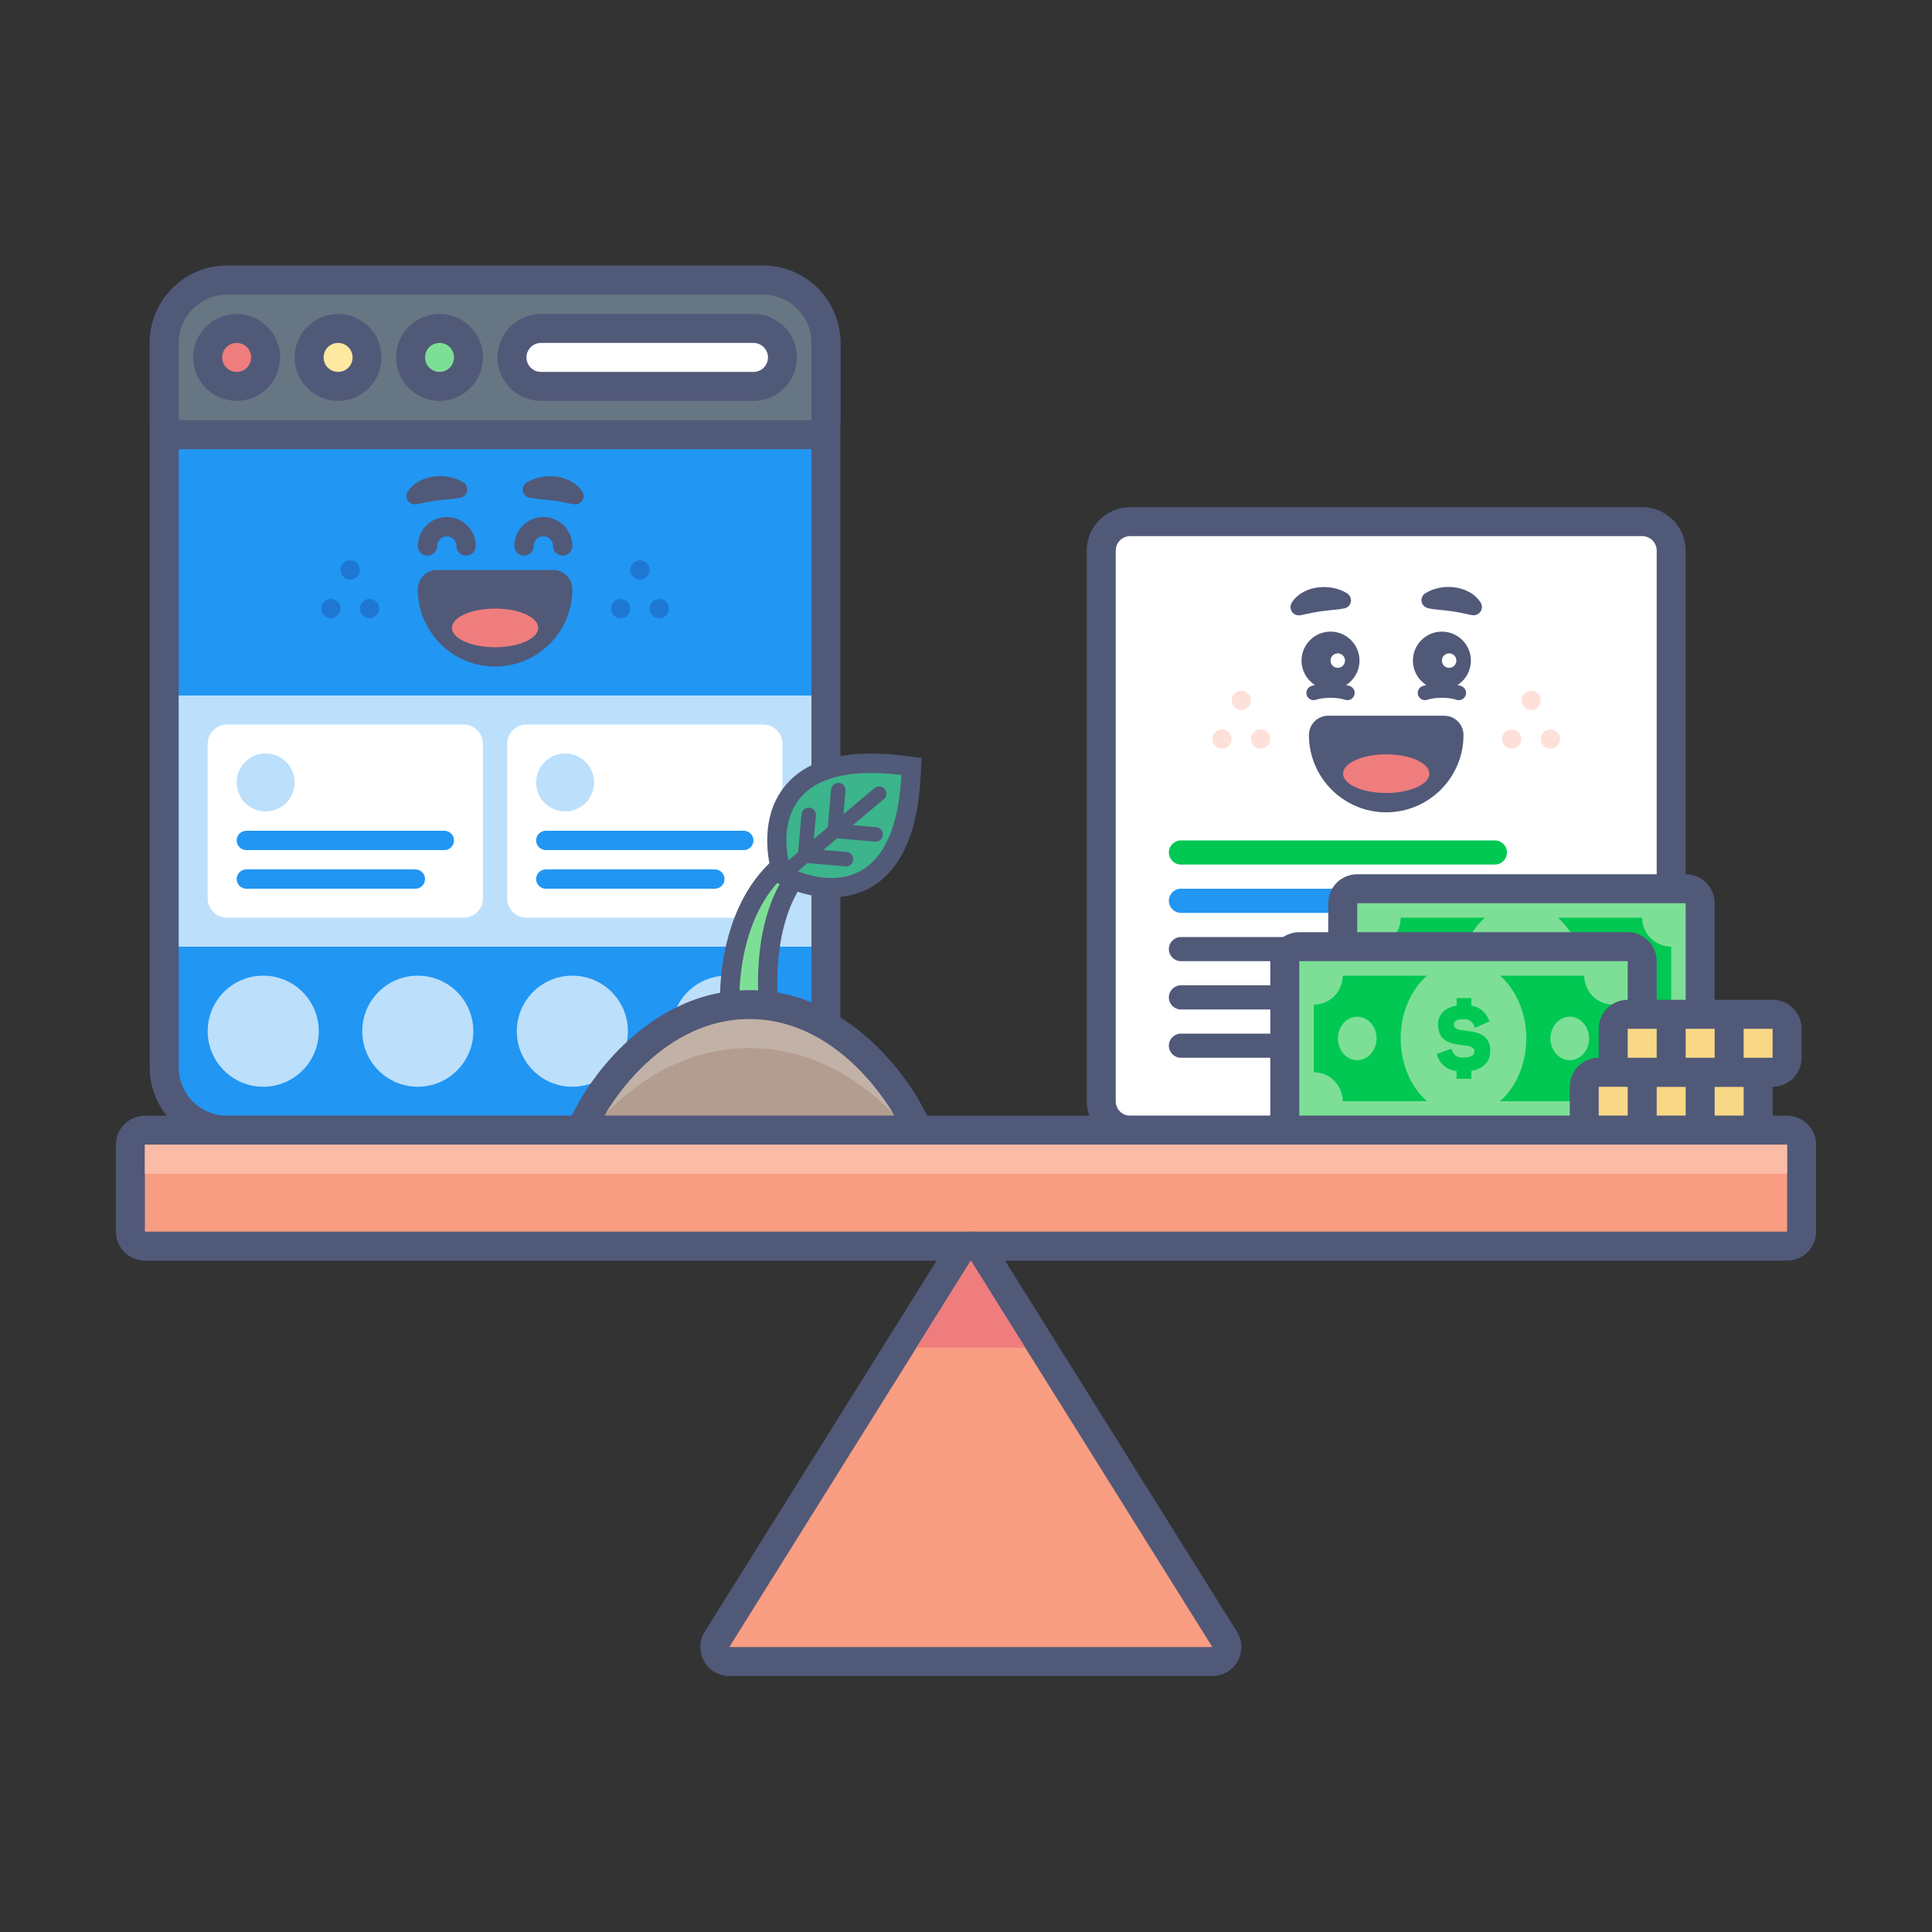 <?xml version="1.0" encoding="utf-8"?>
<!-- Generator: Adobe Illustrator 25.4.1, SVG Export Plug-In . SVG Version: 6.00 Build 0)  -->
<svg version="1.1" id="seo-vs-sem" xmlns="http://www.w3.org/2000/svg" xmlns:xlink="http://www.w3.org/1999/xlink" x="0px" y="0px"
	 viewBox="0 0 400 400" style="enable-background:new 0 0 400 400;" xml:space="preserve">
<rect x="0" y="0" width="400" height="400" fill="#333333" stroke="none"/>
<style type="text/css">
	.st0{fill:#FFFFFF;}
	.st1{fill:#515979;}
	.st2{fill:#00C853;}
	.st3{fill:#2196F3;}
	.st4{fill:#FDE1D9;}
	.st5{fill:#EF7D7D;}
	.st6{fill:#7DDF96;}
	.st7{fill:#FBB040;}
	.st8{fill:#F8D886;}
	.st9{fill:#BCDFFB;}
	.st10{fill:#667683;}
	.st11{fill:#FFE8A0;}
	.st12{fill:#1E78D2;}
	.st13{fill:#515A78;}
	.st14{fill:#3CB48C;}
	.st15{fill:#B29D90;}
	.st16{fill:#C1B1A6;}
	.st17{fill:#F89D81;}
	.st18{fill:#FABBA7;}
</style>
<g>
	<path class="st0" d="M234,234c-3.31,0-6-2.69-6-6V114c0-3.31,2.69-6,6-6h106c3.31,0,6,2.69,6,6v114c0,3.31-2.69,6-6,6H234z"/>
	<path class="st1" d="M340,111c1.66,0,3,1.34,3,3v114c0,1.66-1.34,3-3,3H234c-1.66,0-3-1.34-3-3V114c0-1.66,1.34-3,3-3H340 M340,105
		H234c-4.96,0-9,4.04-9,9v114c0,4.96,4.04,9,9,9h106c4.96,0,9-4.04,9-9V114C349,109.04,344.96,105,340,105L340,105z"/>
	<path class="st2" d="M309.5,179h-65c-1.38,0-2.5-1.12-2.5-2.5l0,0c0-1.38,1.12-2.5,2.5-2.5h65c1.38,0,2.5,1.12,2.5,2.5l0,0
		C312,177.88,310.88,179,309.5,179z"/>
	<path class="st1" d="M309.5,199h-65c-1.38,0-2.5-1.12-2.5-2.5l0,0c0-1.38,1.12-2.5,2.5-2.5h65c1.38,0,2.5,1.12,2.5,2.5l0,0
		C312,197.88,310.88,199,309.5,199z"/>
	<path class="st1" d="M309.5,209h-65c-1.38,0-2.5-1.12-2.5-2.5l0,0c0-1.38,1.12-2.5,2.5-2.5h65c1.38,0,2.5,1.12,2.5,2.5l0,0
		C312,207.88,310.88,209,309.5,209z"/>
	<path class="st1" d="M289.5,219h-45c-1.38,0-2.5-1.12-2.5-2.5l0,0c0-1.38,1.12-2.5,2.5-2.5h45c1.38,0,2.5,1.12,2.5,2.5l0,0
		C292,217.88,290.88,219,289.5,219z"/>
	<path class="st3" d="M293.5,189h-49c-1.38,0-2.5-1.12-2.5-2.5l0,0c0-1.38,1.12-2.5,2.5-2.5h49c1.38,0,2.5,1.12,2.5,2.5l0,0
		C296,187.88,294.88,189,293.5,189z"/>
	<circle class="st4" cx="313" cy="153" r="2"/>
	<circle class="st4" cx="321" cy="153" r="2"/>
	<circle class="st4" cx="317" cy="145" r="2"/>
	<circle class="st4" cx="253" cy="153" r="2"/>
	<circle class="st4" cx="261" cy="153" r="2"/>
	<circle class="st4" cx="257" cy="145" r="2"/>
	<path class="st1" d="M295.03,144.96c-0.62,0-1.2-0.39-1.42-1.01c-0.27-0.78,0.15-1.64,0.93-1.91c2.24-0.77,5.74-0.77,7.98,0
		c0.78,0.27,1.2,1.12,0.93,1.91c-0.27,0.78-1.12,1.2-1.91,0.93c-1.6-0.55-4.42-0.55-6.02,0
		C295.35,144.94,295.19,144.96,295.03,144.96z"/>
	<circle class="st1" cx="298.53" cy="136.77" r="6"/>
	<circle class="st0" cx="300.03" cy="136.77" r="1.5"/>
	<path class="st1" d="M295.09,122.83c0.97-0.61,1.86-0.91,2.88-1.12c0.99-0.21,2.03-0.24,3.08-0.12c1.04,0.11,2.1,0.44,3.07,0.95
		c0.97,0.5,1.83,1.28,2.42,2.19c0.52,0.8,0.29,1.86-0.51,2.38c-0.38,0.24-0.81,0.32-1.22,0.25l-0.4-0.07
		c-0.78-0.13-1.39-0.32-2.04-0.43c-0.65-0.1-1.27-0.25-1.96-0.33l-2.11-0.25c-0.72-0.08-1.55-0.12-2.25-0.28l-0.42-0.09
		c-0.92-0.2-1.5-1.11-1.29-2.02C294.44,123.44,294.72,123.06,295.09,122.83z"/>
	<path class="st1" d="M278.97,144.96c-0.16,0-0.33-0.03-0.49-0.08c-1.6-0.55-4.42-0.55-6.02,0c-0.79,0.27-1.64-0.15-1.91-0.93
		c-0.27-0.78,0.15-1.64,0.93-1.91c2.24-0.77,5.74-0.77,7.98,0c0.78,0.27,1.2,1.12,0.93,1.91
		C280.18,144.57,279.6,144.96,278.97,144.96z"/>
	<circle class="st1" cx="275.47" cy="136.77" r="6"/>
	<circle class="st0" cx="276.97" cy="136.77" r="1.5"/>
	<path class="st1" d="M277.94,126.02c-0.7,0.15-1.53,0.2-2.25,0.28l-2.11,0.25c-0.68,0.08-1.3,0.22-1.96,0.33
		c-0.65,0.11-1.26,0.3-2.04,0.43l-0.39,0.07c-0.94,0.16-1.83-0.47-1.98-1.41c-0.07-0.44,0.03-0.87,0.25-1.22
		c0.59-0.92,1.45-1.69,2.42-2.19c0.96-0.52,2.02-0.84,3.07-0.95c1.05-0.12,2.08-0.08,3.08,0.12c1.01,0.21,1.9,0.51,2.88,1.12
		c0.79,0.5,1.03,1.55,0.54,2.34c-0.25,0.4-0.64,0.66-1.07,0.76L277.94,126.02z"/>
	<path class="st1" d="M299,148.18h-24c-1.06,0-2.08,0.42-2.83,1.17c-0.75,0.75-1.17,1.77-1.17,2.83c0,8.82,7.18,16,16,16
		c8.82,0,16-7.18,16-16C303,149.97,301.21,148.18,299,148.18z"/>
	<ellipse class="st5" cx="287" cy="160.18" rx="8.93" ry="4"/>
</g>
<g>
	<path class="st6" d="M281,222c-1.66,0-3-1.34-3-3v-32c0-1.66,1.34-3,3-3h68c1.66,0,3,1.34,3,3v32c0,1.66-1.34,3-3,3H281z"/>
	<path class="st1" d="M281,187l68,0v32l-68,0V187 M281,181c-1.59,0-3.12,0.63-4.24,1.76c-1.13,1.13-1.76,2.65-1.76,4.24v32
		c0,3.31,2.69,6,6,6l68,0c1.59,0,3.12-0.63,4.24-1.76c1.13-1.13,1.76-2.65,1.76-4.24v-32c0-3.31-2.69-6-6-6L281,181L281,181z"/>
	<g>
		<path class="st2" d="M302,203c0-5.36,2.15-10.1,5.44-13H290v0c0,3.31-2.69,6-6,6h0v14h0c3.31,0,6,2.69,6,6h17.44
			C304.15,213.1,302,208.36,302,203z M293,207.5c-2.21,0-4-2.01-4-4.5c0-2.49,1.79-4.5,4-4.5c2.21,0,4,2.01,4,4.5
			C297,205.49,295.21,207.5,293,207.5z"/>
		<path class="st2" d="M340,190L340,190l-17.44,0c3.29,2.9,5.44,7.64,5.44,13c0,5.36-2.15,10.1-5.44,13H340c0-3.31,2.69-6,6-6v-14
			C342.69,196,340,193.31,340,190z M337,207.5c-2.21,0-4-2.01-4-4.5c0-2.49,1.79-4.5,4-4.5c2.21,0,4,2.01,4,4.5
			C341,205.49,339.21,207.5,337,207.5z"/>
	</g>
	<path class="st2" d="M317.27,205.65c0-0.81-0.79-1.07-2.39-1.24c-2.78-0.32-5.01-0.87-5.17-4.21c0-2.13,1.36-3.59,3.87-3.99v-1.56
		h3.04v1.56c1.64,0.28,2.8,1.16,3.49,2.63c0.04,0.06,0.06,0.1,0.08,0.16l0.2,0.45l-2.96,1.34l-0.3-0.59
		c-0.41-0.79-0.93-1.18-2.05-1.18c-1.44,0-2.05,0.3-2.05,1.18c0,0.75,0.85,1.03,2.41,1.2c2.68,0.28,5.11,0.89,5.11,4.2
		c0,2.17-1.42,3.67-3.93,4.13v1.62h-3.04v-1.58c-1.99-0.3-3.28-1.3-3.91-2.96l-0.22-0.61l3.04-1.07l0.24,0.59
		c0.32,0.83,1.07,1.24,2.23,1.24C316.5,206.95,317.27,206.53,317.27,205.65z"/>
</g>
<g>
	<path class="st6" d="M269,234c-1.66,0-3-1.34-3-3v-32c0-1.66,1.34-3,3-3h68c1.66,0,3,1.34,3,3v32c0,1.66-1.34,3-3,3H269z"/>
	<path class="st1" d="M269,199l68,0v32l-68,0V199 M269,193c-1.59,0-3.12,0.63-4.24,1.76c-1.13,1.13-1.76,2.65-1.76,4.24v32
		c0,3.31,2.69,6,6,6l68,0c1.59,0,3.12-0.63,4.24-1.76c1.13-1.13,1.76-2.65,1.76-4.24v-32c0-3.31-2.69-6-6-6L269,193L269,193z"/>
	<path class="st2" d="M290,215c0-5.36,2.15-10.1,5.44-13H278v0c0,3.31-2.69,6-6,6h0v14h0c3.31,0,6,2.69,6,6h17.44
		C292.15,225.1,290,220.36,290,215z M281,219.5c-2.21,0-4-2.01-4-4.5c0-2.49,1.79-4.5,4-4.5c2.21,0,4,2.01,4,4.5
		C285,217.49,283.21,219.5,281,219.5z"/>
	<path class="st2" d="M328,202L328,202l-17.44,0c3.29,2.9,5.44,7.64,5.44,13c0,5.36-2.15,10.1-5.44,13H328c0-3.31,2.69-6,6-6v-14
		C330.69,208,328,205.31,328,202z M325,219.5c-2.21,0-4-2.01-4-4.5c0-2.49,1.79-4.5,4-4.5c2.21,0,4,2.01,4,4.5
		C329,217.49,327.21,219.5,325,219.5z"/>
	<path class="st2" d="M305.27,217.65c0-0.81-0.79-1.07-2.39-1.24c-2.78-0.32-5.01-0.87-5.17-4.21c0-2.13,1.36-3.59,3.87-3.99v-1.56
		h3.04v1.56c1.64,0.28,2.8,1.16,3.49,2.63c0.04,0.06,0.06,0.1,0.08,0.16l0.2,0.45l-2.96,1.34l-0.3-0.59
		c-0.41-0.79-0.93-1.18-2.05-1.18c-1.44,0-2.05,0.3-2.05,1.18c0,0.75,0.85,1.03,2.41,1.2c2.68,0.28,5.11,0.89,5.11,4.2
		c0,2.17-1.42,3.67-3.93,4.13v1.62h-3.04v-1.58c-1.99-0.3-3.28-1.3-3.91-2.96l-0.22-0.61l3.04-1.07l0.24,0.59
		c0.32,0.83,1.07,1.24,2.23,1.24C304.5,218.95,305.27,218.53,305.27,217.65z"/>
</g>
<line class="st7" x1="340" y1="225" x2="340" y2="231"/>
<line class="st7" x1="352" y1="225" x2="352" y2="231"/>
<g>
	<path class="st8" d="M331,234c-1.66,0-3-1.34-3-3v-6c0-1.66,1.34-3,3-3h30c1.66,0,3,1.34,3,3v6c0,1.66-1.34,3-3,3H331z"/>
	<path class="st1" d="M361,219h-30c-3.31,0-6,2.69-6,6v6c0,3.31,2.69,6,6,6h30c3.31,0,6-2.69,6-6v-6C367,221.69,364.31,219,361,219z
		 M331,231v-6h6v6H331z M343,231v-6h6v6H343z M361,231h-6v-6h6V231z"/>
</g>
<line class="st7" x1="346" y1="213" x2="346" y2="219"/>
<line class="st7" x1="358" y1="213" x2="358" y2="219"/>
<g>
	<path class="st8" d="M337,222c-1.66,0-3-1.34-3-3v-6c0-1.66,1.34-3,3-3h30c1.66,0,3,1.34,3,3v6c0,1.66-1.34,3-3,3H337z"/>
	<path class="st1" d="M367,207h-30c-3.31,0-6,2.69-6,6v6c0,3.31,2.69,6,6,6h30c3.31,0,6-2.69,6-6v-6C373,209.69,370.31,207,367,207z
		 M337,219v-6h6v6H337z M349,219v-6h6v6H349z M367,219h-6v-6h6V219z"/>
</g>
<g>
	<path class="st3" d="M47,234c-7.17,0-13-5.83-13-13V71c0-7.17,5.83-13,13-13h111c7.17,0,13,5.83,13,13v150c0,7.17-5.83,13-13,13H47
		z"/>
	<path class="st1" d="M158,61c5.52,0,10,4.48,10,10v150c0,5.52-4.48,10-10,10H47c-5.52,0-10-4.48-10-10V71c0-5.52,4.48-10,10-10H158
		 M158,55H47c-8.82,0-16,7.18-16,16v150c0,8.82,7.18,16,16,16h111c8.82,0,16-7.18,16-16V71C174,62.18,166.82,55,158,55L158,55z"/>
	<rect x="37" y="144" class="st9" width="131" height="52"/>
	<path class="st10" d="M37,90c-1.66,0-3-1.34-3-3V71c0-7.17,5.83-13,13-13h111c7.17,0,13,5.83,13,13v16c0,1.66-1.34,3-3,3H37z"/>
	<path class="st1" d="M158,61c5.52,0,10,4.48,10,10v16H37V71c0-5.52,4.48-10,10-10H158 M158,55H47c-8.82,0-16,7.18-16,16v16
		c0,3.31,2.69,6,6,6h131c3.31,0,6-2.69,6-6V71C174,62.18,166.82,55,158,55L158,55z"/>
	<path class="st0" d="M112,80c-3.31,0-6-2.69-6-6s2.69-6,6-6h44c3.31,0,6,2.69,6,6s-2.69,6-6,6H112z"/>
	<path class="st1" d="M156,71c1.66,0,3,1.34,3,3s-1.34,3-3,3h-44c-1.66,0-3-1.34-3-3s1.34-3,3-3H156 M156,65h-44c-4.96,0-9,4.04-9,9
		s4.04,9,9,9h44c4.96,0,9-4.04,9-9S160.96,65,156,65L156,65z"/>
	<circle class="st5" cx="49" cy="74" r="6"/>
	<path class="st1" d="M49,71c1.66,0,3,1.34,3,3s-1.34,3-3,3s-3-1.34-3-3S47.34,71,49,71 M49,65c-4.96,0-9,4.04-9,9s4.04,9,9,9
		s9-4.04,9-9S53.96,65,49,65L49,65z"/>
	<circle class="st11" cx="70" cy="74" r="6"/>
	<path class="st1" d="M70,71c1.66,0,3,1.34,3,3s-1.34,3-3,3s-3-1.34-3-3S68.34,71,70,71 M70,65c-4.96,0-9,4.04-9,9s4.04,9,9,9
		s9-4.04,9-9S74.96,65,70,65L70,65z"/>
	<circle class="st6" cx="91" cy="74" r="6"/>
	<path class="st1" d="M91,71c1.66,0,3,1.34,3,3s-1.34,3-3,3s-3-1.34-3-3S89.34,71,91,71 M91,65c-4.96,0-9,4.04-9,9s4.04,9,9,9
		s9-4.04,9-9S95.96,65,91,65L91,65z"/>
	<circle class="st12" cx="132.5" cy="118" r="2"/>
	<circle class="st12" cx="128.5" cy="126" r="2"/>
	<circle class="st12" cx="136.5" cy="126" r="2"/>
	<circle class="st12" cx="72.5" cy="118" r="2"/>
	<circle class="st12" cx="68.5" cy="126" r="2"/>
	<circle class="st12" cx="76.5" cy="126" r="2"/>
	<circle class="st9" cx="54.5" cy="213.5" r="11.5"/>
	<circle class="st9" cx="86.5" cy="213.5" r="11.5"/>
	<circle class="st9" cx="150.5" cy="213.5" r="11.5"/>
	<circle class="st9" cx="118.5" cy="213.5" r="11.5"/>
	<path class="st0" d="M158,190h-49c-2.21,0-4-1.79-4-4v-32c0-2.21,1.79-4,4-4h49c2.21,0,4,1.79,4,4v32
		C162,188.21,160.21,190,158,190z"/>
	<path class="st3" d="M148,184h-35c-1.1,0-2-0.9-2-2l0,0c0-1.1,0.9-2,2-2h35c1.1,0,2,0.9,2,2l0,0C150,183.1,149.1,184,148,184z"/>
	<path class="st3" d="M154,176h-41c-1.1,0-2-0.9-2-2l0,0c0-1.1,0.9-2,2-2h41c1.1,0,2,0.9,2,2l0,0C156,175.1,155.1,176,154,176z"/>
	<circle class="st9" cx="117" cy="162" r="6"/>
	<path class="st0" d="M96,190H47c-2.21,0-4-1.79-4-4v-32c0-2.21,1.79-4,4-4h49c2.21,0,4,1.79,4,4v32C100,188.21,98.21,190,96,190z"
		/>
	<path class="st3" d="M86,184H51c-1.1,0-2-0.9-2-2l0,0c0-1.1,0.9-2,2-2h35c1.1,0,2,0.9,2,2l0,0C88,183.1,87.1,184,86,184z"/>
	<path class="st3" d="M92,176H51c-1.1,0-2-0.9-2-2l0,0c0-1.1,0.9-2,2-2h41c1.1,0,2,0.9,2,2l0,0C94,175.1,93.1,176,92,176z"/>
	<circle class="st9" cx="55" cy="162" r="6"/>
	<path class="st1" d="M114.51,118H90.5c-2.21,0-4,1.79-4,4c0,8.82,7.18,16,16,16c8.77,0,15.91-7.09,16-15.84c0-0.05,0-0.11,0-0.16
		C118.5,119.79,116.71,118,114.51,118z"/>
	<ellipse class="st5" cx="102.5" cy="130" rx="8.93" ry="4"/>
	<path class="st1" d="M116.5,115.04c-1.1,0-2-0.9-2-2c0-1.1-0.9-2-2-2s-2,0.9-2,2c0,1.1-0.9,2-2,2s-2-0.9-2-2c0-3.31,2.69-6,6-6
		s6,2.69,6,6C118.5,114.15,117.6,115.04,116.5,115.04z"/>
	<path class="st1" d="M96.5,115.04c-1.1,0-2-0.9-2-2c0-1.1-0.9-2-2-2s-2,0.9-2,2c0,1.1-0.9,2-2,2s-2-0.9-2-2c0-3.31,2.69-6,6-6
		s6,2.69,6,6C98.5,114.15,97.6,115.04,96.5,115.04z"/>
	<path class="st1" d="M109.03,99.89c0.98-0.6,1.87-0.9,2.89-1.1c0.99-0.2,2.03-0.24,3.08-0.13c1.04,0.1,2.1,0.42,3.07,0.92
		c0.98,0.49,1.85,1.25,2.47,2.16c0.53,0.79,0.33,1.86-0.46,2.39c-0.37,0.25-0.81,0.34-1.23,0.28l-0.39-0.06
		c-0.79-0.12-1.41-0.3-2.07-0.41c-0.66-0.1-1.3-0.24-2-0.32l-2.15-0.24c-0.73-0.08-1.57-0.13-2.28-0.28l-0.41-0.09
		c-0.92-0.2-1.5-1.11-1.3-2.03C108.37,100.51,108.66,100.13,109.03,99.89z"/>
	<path class="st1" d="M95.03,103.09c-0.71,0.16-1.55,0.21-2.28,0.28l-2.15,0.24c-0.69,0.08-1.33,0.22-2,0.32
		c-0.67,0.11-1.28,0.29-2.07,0.41l-0.39,0.06c-0.94,0.15-1.82-0.5-1.97-1.44c-0.07-0.45,0.04-0.88,0.27-1.23
		c0.62-0.91,1.49-1.67,2.47-2.16c0.97-0.5,2.03-0.82,3.07-0.92c1.04-0.11,2.08-0.08,3.08,0.13c1.01,0.2,1.91,0.5,2.89,1.1
		c0.8,0.49,1.05,1.54,0.56,2.34c-0.25,0.41-0.65,0.67-1.08,0.77L95.03,103.09z"/>
	<line class="st2" x1="182.03" y1="164.28" x2="163.65" y2="179.71"/>
	<line class="st2" x1="167.45" y1="168.69" x2="166.71" y2="177.14"/>
	<line class="st2" x1="175.16" y1="177.88" x2="166.71" y2="177.14"/>
	<line class="st2" x1="173.58" y1="163.54" x2="172.84" y2="172"/>
	<line class="st2" x1="181.29" y1="172.74" x2="172.84" y2="172"/>
</g>
<g>
	<path class="st6" d="M151.2,210l-0.11-1.89c-0.04-0.76-0.92-18.84,10.53-28.81l2.81,2.84c-0.06,0.07-6.56,7.76-5.34,25.73
		l0.15,2.14H151.2z"/>
	<path class="st13" d="M162.94,180.8c0,0-7.15,8-5.84,27.19h-4C153.09,208,152.09,190.25,162.94,180.8 M160.31,177.79
		c-12.18,10.61-11.26,29.63-11.21,30.44l0.21,3.78h3.78h4h4.28l-0.29-4.27c-1.15-16.96,4.81-24.23,4.87-24.3l-0.04,0.04
		L160.31,177.79L160.31,177.79z"/>
	<path class="st14" d="M172.13,183.78c-5.03,0-9.24-2.21-9.42-2.3l-0.71-0.38l-0.25-0.77c-0.12-0.37-2.9-9.18,1.87-15.74
		c3.17-4.37,8.79-6.58,16.7-6.58c2.02,0,4.23,0.15,6.56,0.44l1.84,0.23l-0.09,1.85C188.19,169.21,185.46,183.78,172.13,183.78
		C172.12,183.78,172.13,183.78,172.13,183.78z"/>
	<path class="st13" d="M187.12,156.46c-2.41-0.3-4.71-0.45-6.81-0.45c-8.58,0-14.74,2.49-18.31,7.4
		c-5.36,7.38-2.29,17.13-2.16,17.54l0.5,1.54l1.43,0.76c0.49,0.26,4.93,2.53,10.35,2.53c6.44,0,17.4-3.27,18.5-25.15l0.19-3.71
		L187.12,156.46z M172.13,181.78c-2.83,0-5.4-0.79-6.95-1.39l2.02-1.7l7.83,0.69c0.04,0,0.09,0.01,0.13,0.01
		c0.77,0,1.42-0.59,1.49-1.37c0.07-0.83-0.54-1.55-1.36-1.62l-4.85-0.42l2.88-2.42l7.83,0.69c0.04,0,0.09,0.01,0.13,0.01
		c0.77,0,1.42-0.59,1.49-1.37c0.07-0.83-0.54-1.55-1.36-1.62l-4.85-0.42l6.42-5.39c0.63-0.53,0.72-1.48,0.18-2.11
		c-0.53-0.63-1.48-0.72-2.11-0.18l-6.42,5.39l0.42-4.85c0.07-0.83-0.54-1.55-1.36-1.62c-0.82-0.07-1.55,0.54-1.62,1.36l-0.69,7.83
		l-2.88,2.42l0.42-4.85c0.07-0.83-0.54-1.55-1.36-1.62c-0.82-0.07-1.55,0.54-1.62,1.36l-0.69,7.83l-2.02,1.7
		c-0.94-4.71-1.94-18.08,17.06-18.08c1.9,0,4,0.13,6.32,0.42C185.74,178.03,178.3,181.78,172.13,181.78z"/>
	<path class="st15" d="M120.15,234l2.37-4.42c0.47-0.88,11.8-21.58,32.64-21.58c20.85,0,32.17,20.7,32.64,21.58l2.37,4.42H120.15z"
		/>
	<path class="st1" d="M155.16,211c19.29,0,30,20,30,20h-60C125.16,231,135.87,211,155.16,211 M155.16,205
		c-22.62,0-34.78,22.22-35.29,23.17l-4.73,8.83h10.02h60h10.02l-4.73-8.83C189.95,227.22,177.79,205,155.16,205L155.16,205z"/>
	<path class="st16" d="M155.16,217c13.98,0,24.09,7.72,29.75,13.56c-1.69-2.9-12.14-19.56-29.75-19.56s-28.07,16.66-29.75,19.56
		C131.07,224.72,141.18,217,155.16,217z"/>
</g>
<g>
	<path class="st17" d="M30,258c-1.66,0-3-1.34-3-3v-18c0-1.66,1.34-3,3-3h340c1.66,0,3,1.34,3,3v18c0,1.66-1.34,3-3,3H30z"/>
	<path class="st1" d="M370,237v18H30v-18H370 M370,231H30c-3.31,0-6,2.69-6,6v18c0,3.31,2.69,6,6,6h340c3.31,0,6-2.69,6-6v-18
		C376,233.69,373.31,231,370,231L370,231z"/>
	<rect x="30" y="237" class="st18" width="340" height="6"/>
	<path class="st17" d="M151,344c-1.09,0-2.1-0.59-2.62-1.55s-0.5-2.12,0.08-3.04l50-80c0.55-0.88,1.51-1.41,2.54-1.41
		s2,0.53,2.54,1.41l50,80c0.58,0.92,0.61,2.09,0.08,3.04S252.09,344,251,344H151z"/>
	<path class="st1" d="M201,261l50,80H151L201,261 M201,255c-2.07,0-3.99,1.07-5.09,2.82l-50,80c-1.16,1.85-1.22,4.18-0.16,6.09
		c1.06,1.91,3.07,3.09,5.25,3.09h100c2.18,0,4.19-1.18,5.25-3.09c1.06-1.91,1-4.24-0.16-6.09l-50-80
		C204.99,256.07,203.07,255,201,255L201,255z"/>
	<polygon class="st5" points="201,261 189.75,279 212.25,279 	"/>
</g>
</svg>
